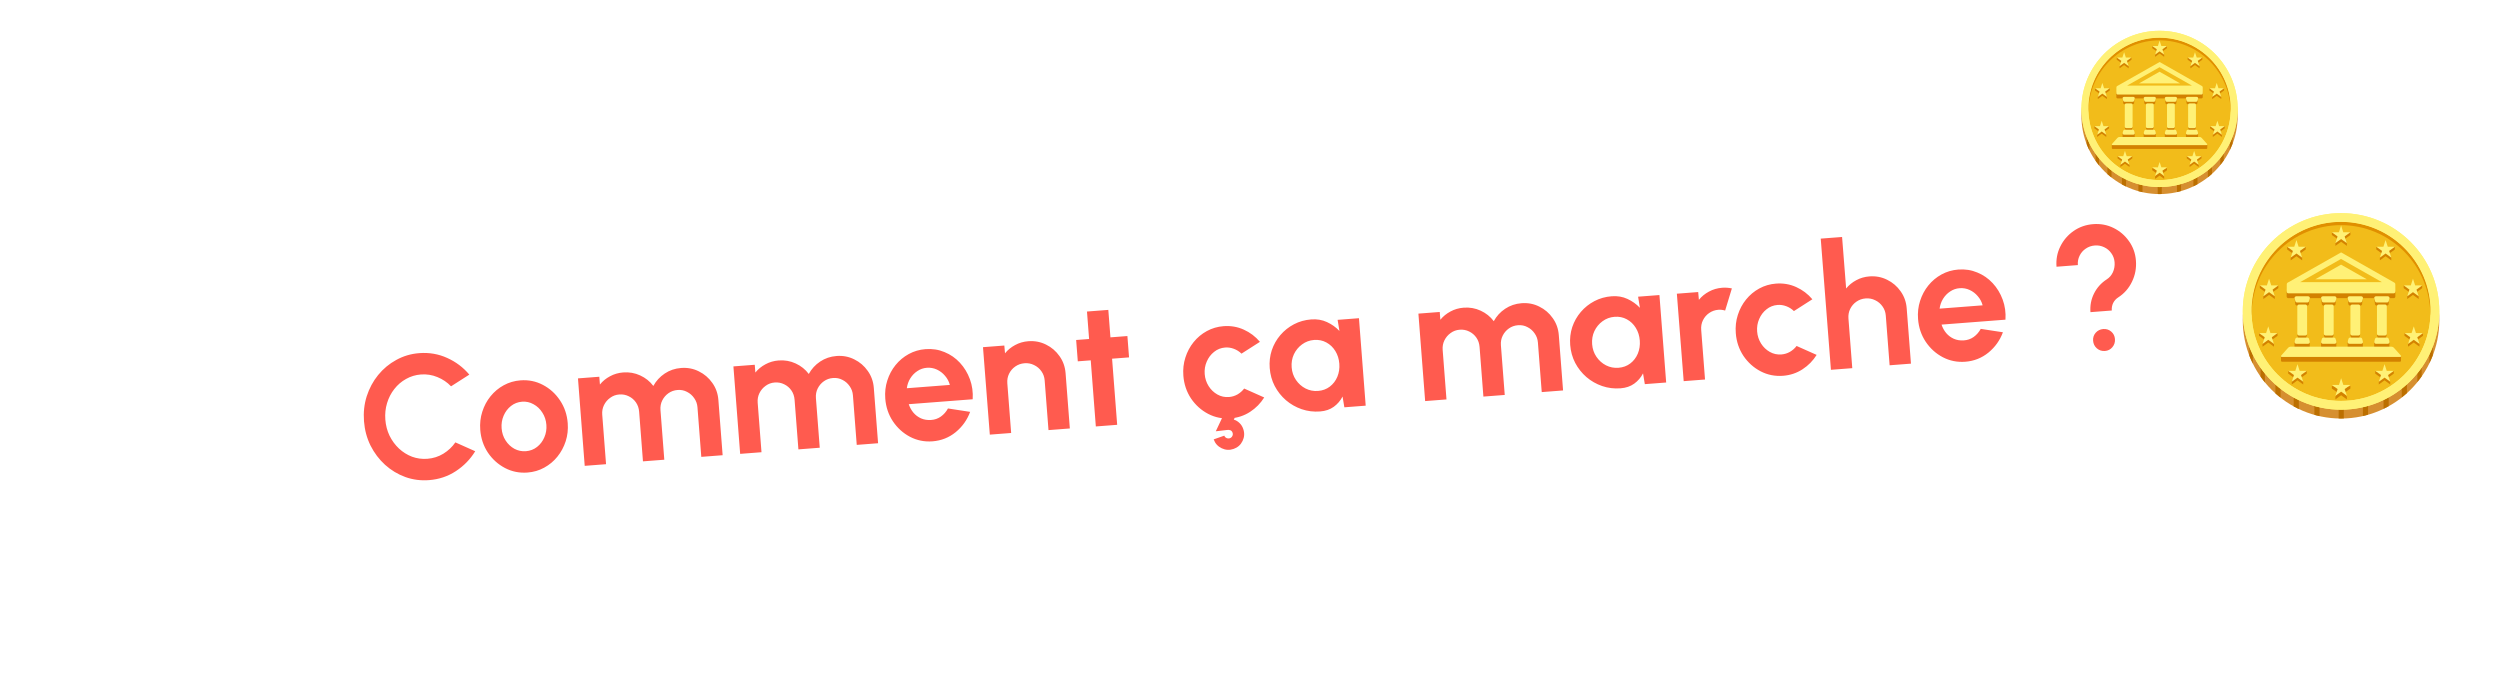 <svg width="456" height="127" viewBox="0 0 456 127" fill="none" xmlns="http://www.w3.org/2000/svg">
<g filter="url(#filter0_d_156_2050)">
<path d="M4 36.721L422.758 4.45C435.974 3.432 447.513 13.319 448.532 26.535L451.451 64.423C452.47 77.638 442.582 89.177 429.366 90.196L34.537 120.622C21.321 121.641 9.782 111.753 8.764 98.537L4 36.721Z" fill="white" shape-rendering="crispEdges"/>
<path d="M78.261 85.575C76.75 85.692 75.308 85.503 73.932 85.01C72.556 84.506 71.322 83.762 70.23 82.776C69.148 81.79 68.266 80.622 67.585 79.273C66.913 77.912 66.516 76.435 66.393 74.839C66.269 73.234 66.435 71.712 66.891 70.276C67.358 68.828 68.05 67.538 68.968 66.409C69.897 65.267 71.003 64.347 72.286 63.65C73.569 62.941 74.965 62.528 76.475 62.412C78.284 62.273 79.98 62.565 81.566 63.288C83.151 64 84.496 65.014 85.604 66.33L82.27 68.465C81.582 67.737 80.753 67.175 79.781 66.779C78.82 66.382 77.818 66.224 76.775 66.304C75.797 66.38 74.893 66.653 74.062 67.123C73.231 67.583 72.519 68.194 71.925 68.957C71.33 69.709 70.888 70.567 70.599 71.531C70.308 72.484 70.204 73.487 70.285 74.54C70.367 75.603 70.624 76.583 71.057 77.481C71.501 78.377 72.074 79.157 72.778 79.82C73.481 80.472 74.273 80.967 75.155 81.305C76.047 81.632 76.982 81.758 77.961 81.683C79.024 81.601 79.995 81.291 80.874 80.752C81.762 80.202 82.49 79.515 83.058 78.69L86.68 80.305C85.787 81.764 84.613 82.973 83.157 83.93C81.701 84.888 80.069 85.436 78.261 85.575ZM96.223 84.191C94.755 84.304 93.386 84.03 92.116 83.368C90.856 82.706 89.815 81.77 88.995 80.56C88.184 79.338 87.719 77.957 87.6 76.415C87.51 75.245 87.633 74.139 87.97 73.096C88.306 72.043 88.806 71.106 89.471 70.285C90.145 69.452 90.949 68.78 91.883 68.269C92.817 67.759 93.832 67.461 94.927 67.377C96.395 67.264 97.759 67.538 99.019 68.201C100.289 68.863 101.33 69.804 102.141 71.025C102.963 72.246 103.433 73.632 103.553 75.185C103.642 76.344 103.518 77.445 103.181 78.488C102.844 79.53 102.339 80.468 101.665 81.3C101.001 82.122 100.202 82.788 99.267 83.299C98.344 83.808 97.329 84.106 96.223 84.191ZM95.923 80.299C96.699 80.239 97.38 79.978 97.965 79.515C98.55 79.053 98.992 78.468 99.29 77.76C99.599 77.052 99.723 76.293 99.66 75.485C99.596 74.656 99.352 73.915 98.927 73.263C98.513 72.6 97.976 72.09 97.317 71.734C96.668 71.367 95.972 71.212 95.227 71.269C94.462 71.328 93.786 71.589 93.201 72.051C92.617 72.514 92.17 73.104 91.862 73.823C91.553 74.543 91.43 75.306 91.493 76.115C91.557 76.955 91.802 77.701 92.227 78.353C92.651 79.005 93.188 79.509 93.836 79.866C94.493 80.211 95.189 80.355 95.923 80.299ZM106.651 82.97L105.422 67.017L109.314 66.718L109.424 68.137C109.922 67.521 110.536 67.019 111.266 66.631C111.994 66.233 112.795 66 113.667 65.933C114.773 65.848 115.809 66.03 116.774 66.48C117.75 66.929 118.548 67.568 119.169 68.397C119.665 67.482 120.356 66.728 121.241 66.135C122.126 65.543 123.122 65.204 124.228 65.119C125.398 65.029 126.478 65.234 127.469 65.736C128.469 66.226 129.288 66.927 129.926 67.841C130.573 68.743 130.942 69.779 131.032 70.949L131.809 81.031L127.916 81.332L127.219 72.286C127.172 71.669 126.974 71.118 126.626 70.631C126.288 70.133 125.852 69.749 125.318 69.48C124.794 69.2 124.218 69.084 123.59 69.132C122.963 69.18 122.406 69.378 121.919 69.726C121.442 70.062 121.069 70.498 120.8 71.032C120.531 71.566 120.421 72.158 120.471 72.806L121.168 81.852L117.276 82.151L116.579 73.106C116.529 72.457 116.335 71.889 115.998 71.402C115.661 70.914 115.226 70.541 114.692 70.283C114.158 70.014 113.577 69.903 112.95 69.952C112.333 69.999 111.781 70.202 111.296 70.561C110.809 70.908 110.431 71.355 110.163 71.9C109.905 72.433 109.799 73.008 109.847 73.625L110.544 82.67L106.651 82.97ZM135.005 80.785L133.775 64.832L137.668 64.533L137.777 65.952C138.275 65.336 138.889 64.834 139.619 64.446C140.348 64.048 141.148 63.815 142.02 63.748C143.126 63.663 144.162 63.845 145.128 64.295C146.104 64.744 146.902 65.383 147.522 66.212C148.019 65.297 148.709 64.543 149.594 63.95C150.479 63.358 151.475 63.019 152.581 62.934C153.751 62.844 154.831 63.049 155.822 63.551C156.823 64.041 157.642 64.743 158.279 65.656C158.926 66.558 159.295 67.595 159.385 68.764L160.162 78.847L156.27 79.147L155.573 70.101C155.525 69.484 155.327 68.933 154.98 68.446C154.642 67.948 154.206 67.564 153.671 67.295C153.147 67.015 152.571 66.898 151.944 66.947C151.316 66.995 150.759 67.193 150.272 67.541C149.795 67.877 149.422 68.313 149.153 68.847C148.884 69.381 148.775 69.973 148.825 70.621L149.522 79.666L145.629 79.966L144.932 70.921C144.882 70.272 144.689 69.704 144.352 69.217C144.014 68.729 143.579 68.356 143.046 68.098C142.511 67.829 141.931 67.718 141.303 67.767C140.686 67.814 140.135 68.017 139.649 68.376C139.162 68.724 138.785 69.17 138.517 69.715C138.258 70.248 138.153 70.823 138.2 71.44L138.897 80.485L135.005 80.785ZM170.098 78.498C168.63 78.611 167.261 78.337 165.99 77.675C164.73 77.013 163.69 76.071 162.868 74.851C162.057 73.629 161.592 72.248 161.474 70.706C161.384 69.546 161.508 68.446 161.845 67.403C162.181 66.35 162.681 65.413 163.345 64.592C164.019 63.759 164.823 63.087 165.758 62.577C166.692 62.066 167.707 61.768 168.802 61.684C170.046 61.588 171.205 61.766 172.277 62.218C173.36 62.659 174.298 63.309 175.091 64.168C175.885 65.027 176.492 66.029 176.912 67.173C177.332 68.317 177.5 69.535 177.418 70.825L165.756 71.724C165.951 72.308 166.237 72.826 166.614 73.278C166.991 73.72 167.451 74.064 167.994 74.311C168.536 74.548 169.138 74.646 169.798 74.606C170.479 74.564 171.084 74.357 171.611 73.984C172.149 73.601 172.582 73.107 172.91 72.504L176.953 73.124C176.413 74.588 175.535 75.822 174.318 76.825C173.1 77.817 171.693 78.375 170.098 78.498ZM165.404 68.814L173.253 68.209C173.086 67.58 172.792 67.025 172.37 66.544C171.958 66.052 171.463 65.673 170.886 65.407C170.309 65.141 169.702 65.033 169.064 65.082C168.426 65.131 167.847 65.331 167.329 65.681C166.809 66.02 166.378 66.466 166.036 67.016C165.703 67.555 165.492 68.155 165.404 68.814ZM194.362 66.069L195.139 76.151L191.246 76.451L190.548 67.39C190.5 66.763 190.302 66.205 189.954 65.719C189.605 65.221 189.159 64.844 188.615 64.586C188.081 64.317 187.5 64.207 186.872 64.255C186.245 64.303 185.682 64.502 185.185 64.85C184.697 65.188 184.32 65.629 184.051 66.174C183.793 66.707 183.688 67.287 183.736 67.915L184.434 76.976L180.542 77.276L179.297 61.325L183.189 61.025L183.315 62.443C183.813 61.827 184.427 61.325 185.156 60.937C185.885 60.539 186.686 60.306 187.558 60.239C188.717 60.149 189.797 60.355 190.799 60.855C191.799 61.345 192.618 62.047 193.256 62.961C193.903 63.863 194.272 64.899 194.362 66.069ZM205.938 63.187L202.843 63.425L203.773 75.486L199.88 75.786L198.951 63.725L196.59 63.907L196.29 60.015L198.651 59.833L198.265 54.824L202.157 54.524L202.544 59.533L205.638 59.295L205.938 63.187ZM226.937 68.87L230.593 70.498C229.936 71.555 229.078 72.428 228.019 73.12C226.96 73.811 225.776 74.207 224.468 74.308C223 74.421 221.631 74.147 220.36 73.485C219.1 72.823 218.06 71.887 217.239 70.677C216.429 69.456 215.964 68.074 215.845 66.532C215.755 65.362 215.878 64.256 216.215 63.214C216.551 62.161 217.051 61.223 217.715 60.402C218.389 59.569 219.193 58.897 220.128 58.387C221.062 57.876 222.077 57.578 223.172 57.494C224.48 57.393 225.711 57.603 226.863 58.124C228.016 58.645 228.999 59.388 229.811 60.352L226.447 62.505C226.042 62.108 225.575 61.813 225.046 61.618C224.529 61.423 224.004 61.346 223.472 61.386C222.706 61.446 222.031 61.712 221.447 62.184C220.862 62.647 220.416 63.237 220.108 63.957C219.798 64.665 219.675 65.424 219.737 66.232C219.799 67.029 220.037 67.76 220.452 68.423C220.866 69.076 221.397 69.586 222.046 69.953C222.695 70.321 223.402 70.475 224.168 70.416C224.721 70.373 225.238 70.216 225.72 69.943C226.201 69.66 226.607 69.302 226.937 68.87ZM225.01 79.883C224.27 80.143 223.545 80.103 222.834 79.762C222.123 79.421 221.637 78.88 221.377 78.141L223.315 77.462C223.383 77.66 223.518 77.805 223.717 77.897C223.917 77.988 224.121 77.999 224.33 77.93C224.538 77.86 224.688 77.725 224.78 77.526C224.883 77.336 224.894 77.132 224.813 76.913C224.743 76.705 224.615 76.56 224.426 76.478C224.239 76.407 224.029 76.391 223.797 76.43L221.761 76.667L223.706 72.537L225.573 73.453L225.047 74.536C225.441 74.656 225.789 74.864 226.09 75.162C226.402 75.459 226.628 75.821 226.768 76.249C227.028 76.989 226.988 77.714 226.647 78.425C226.306 79.136 225.76 79.622 225.01 79.883ZM243.981 56.34L247.874 56.04L249.103 71.993L245.211 72.293L244.883 70.328C244.502 71.074 243.967 71.698 243.278 72.201C242.599 72.692 241.77 72.975 240.792 73.05C239.611 73.141 238.488 73.003 237.422 72.636C236.356 72.269 235.399 71.722 234.552 70.996C233.715 70.269 233.033 69.406 232.507 68.409C231.991 67.411 231.688 66.322 231.597 65.141C231.509 64.003 231.634 62.919 231.972 61.887C232.32 60.854 232.843 59.931 233.54 59.118C234.237 58.305 235.064 57.648 236.02 57.146C236.976 56.644 238.023 56.35 239.161 56.262C240.214 56.181 241.173 56.342 242.039 56.746C242.915 57.149 243.674 57.69 244.314 58.368L243.981 56.34ZM240.407 69.309C241.237 69.245 241.955 68.981 242.561 68.517C243.167 68.053 243.624 67.456 243.931 66.726C244.238 65.986 244.359 65.19 244.293 64.34C244.227 63.478 243.986 62.71 243.57 62.036C243.153 61.352 242.605 60.827 241.924 60.462C241.254 60.096 240.509 59.945 239.691 60.008C238.872 60.071 238.138 60.342 237.49 60.82C236.852 61.286 236.358 61.886 236.008 62.619C235.669 63.351 235.532 64.148 235.599 65.01C235.665 65.871 235.927 66.637 236.386 67.308C236.844 67.979 237.424 68.496 238.126 68.859C238.839 69.221 239.599 69.371 240.407 69.309ZM259.947 71.157L258.717 55.204L262.61 54.904L262.719 56.324C263.217 55.708 263.831 55.206 264.561 54.818C265.29 54.419 266.09 54.187 266.962 54.12C268.069 54.034 269.104 54.217 270.07 54.666C271.046 55.115 271.844 55.755 272.464 56.584C272.961 55.669 273.651 54.914 274.536 54.322C275.422 53.73 276.417 53.391 277.523 53.306C278.693 53.215 279.773 53.421 280.764 53.922C281.765 54.412 282.584 55.114 283.221 56.028C283.868 56.93 284.237 57.966 284.327 59.136L285.104 69.218L281.212 69.518L280.515 60.473C280.467 59.856 280.27 59.304 279.922 58.818C279.584 58.319 279.148 57.936 278.613 57.667C278.089 57.386 277.513 57.27 276.886 57.319C276.258 57.367 275.701 57.565 275.214 57.913C274.737 58.249 274.364 58.684 274.095 59.218C273.826 59.753 273.717 60.344 273.767 60.993L274.464 70.038L270.571 70.338L269.874 61.293C269.824 60.644 269.631 60.076 269.294 59.589C268.956 59.101 268.521 58.728 267.988 58.469C267.454 58.2 266.873 58.09 266.245 58.139C265.628 58.186 265.077 58.389 264.591 58.747C264.104 59.095 263.727 59.541 263.459 60.086C263.2 60.62 263.095 61.195 263.142 61.812L263.839 70.857L259.947 71.157ZM298.788 52.116L302.68 51.816L303.909 67.769L300.017 68.069L299.689 66.104C299.308 66.85 298.773 67.475 298.084 67.977C297.405 68.468 296.577 68.751 295.598 68.827C294.418 68.918 293.294 68.78 292.228 68.412C291.162 68.045 290.206 67.499 289.358 66.772C288.521 66.045 287.839 65.183 287.313 64.186C286.798 63.188 286.494 62.098 286.403 60.918C286.316 59.78 286.441 58.695 286.778 57.663C287.127 56.631 287.649 55.708 288.346 54.895C289.043 54.081 289.87 53.424 290.826 52.922C291.782 52.421 292.829 52.126 293.967 52.038C295.02 51.957 295.98 52.119 296.845 52.523C297.721 52.926 298.48 53.467 299.12 54.145L298.788 52.116ZM295.214 65.085C296.043 65.021 296.761 64.757 297.367 64.293C297.973 63.83 298.43 63.233 298.738 62.503C299.044 61.762 299.165 60.967 299.099 60.116C299.033 59.255 298.792 58.487 298.376 57.813C297.96 57.128 297.411 56.603 296.73 56.239C296.06 55.873 295.316 55.722 294.497 55.785C293.678 55.848 292.945 56.118 292.297 56.596C291.659 57.063 291.165 57.662 290.815 58.395C290.475 59.128 290.339 59.925 290.405 60.786C290.471 61.647 290.734 62.413 291.192 63.084C291.65 63.755 292.23 64.272 292.932 64.635C293.645 64.998 294.405 65.147 295.214 65.085ZM307.104 67.523L305.859 51.571L309.751 51.271L309.877 52.69C310.375 52.074 310.989 51.572 311.718 51.184C312.447 50.785 313.248 50.553 314.12 50.485C314.705 50.44 315.296 50.48 315.894 50.605L314.665 54.648C314.249 54.519 313.839 54.471 313.435 54.502C312.807 54.55 312.245 54.749 311.747 55.097C311.26 55.434 310.882 55.876 310.614 56.42C310.355 56.954 310.25 57.534 310.298 58.162L310.997 67.223L307.104 67.523ZM327.701 61.105L331.357 62.733C330.7 63.789 329.842 64.663 328.783 65.355C327.723 66.046 326.54 66.442 325.232 66.543C323.764 66.656 322.395 66.382 321.124 65.72C319.864 65.058 318.824 64.122 318.003 62.912C317.192 61.69 316.727 60.309 316.609 58.767C316.518 57.597 316.642 56.491 316.979 55.448C317.315 54.395 317.815 53.458 318.479 52.637C319.153 51.804 319.957 51.132 320.891 50.621C321.826 50.111 322.84 49.813 323.936 49.729C325.244 49.628 326.474 49.838 327.627 50.359C328.78 50.88 329.763 51.623 330.575 52.587L327.211 54.74C326.806 54.343 326.339 54.048 325.81 53.853C325.292 53.658 324.768 53.58 324.236 53.621C323.47 53.68 322.795 53.946 322.211 54.419C321.626 54.882 321.18 55.472 320.871 56.191C320.562 56.9 320.439 57.658 320.501 58.467C320.562 59.264 320.801 59.995 321.216 60.658C321.63 61.311 322.161 61.821 322.81 62.188C323.459 62.556 324.166 62.71 324.932 62.651C325.485 62.608 326.002 62.45 326.484 62.178C326.965 61.895 327.371 61.537 327.701 61.105ZM347.782 54.246L348.559 64.328L344.666 64.628L343.968 55.567C343.92 54.94 343.722 54.383 343.374 53.896C343.025 53.398 342.579 53.021 342.035 52.763C341.501 52.494 340.92 52.384 340.292 52.432C339.665 52.48 339.102 52.679 338.605 53.028C338.118 53.365 337.74 53.806 337.471 54.351C337.213 54.884 337.108 55.465 337.156 56.092L337.855 65.153L333.962 65.453L332.102 41.525L335.995 41.225L336.735 50.62C337.233 50.004 337.847 49.502 338.576 49.114C339.305 48.716 340.106 48.483 340.978 48.416C342.137 48.326 343.217 48.532 344.219 49.032C345.219 49.522 346.038 50.224 346.676 51.138C347.323 52.04 347.692 53.076 347.782 54.246ZM358.477 63.981C357.009 64.094 355.64 63.82 354.369 63.158C353.109 62.496 352.069 61.554 351.247 60.334C350.436 59.112 349.971 57.731 349.853 56.189C349.763 55.029 349.887 53.929 350.224 52.886C350.56 51.834 351.06 50.896 351.724 50.075C352.398 49.242 353.202 48.57 354.137 48.059C355.071 47.549 356.086 47.251 357.181 47.167C358.425 47.071 359.584 47.249 360.656 47.702C361.739 48.142 362.677 48.792 363.47 49.651C364.264 50.51 364.871 51.512 365.291 52.656C365.711 53.801 365.879 55.018 365.797 56.308L354.135 57.207C354.33 57.791 354.616 58.309 354.993 58.761C355.37 59.203 355.83 59.547 356.373 59.794C356.915 60.031 357.517 60.129 358.177 60.089C358.858 60.047 359.463 59.84 359.99 59.468C360.528 59.084 360.961 58.59 361.289 57.987L365.332 58.606C364.792 60.071 363.914 61.305 362.697 62.308C361.479 63.3 360.072 63.858 358.477 63.981ZM353.783 54.297L361.632 53.692C361.465 53.063 361.171 52.508 360.749 52.027C360.337 51.535 359.842 51.156 359.265 50.89C358.688 50.624 358.081 50.516 357.443 50.565C356.805 50.614 356.226 50.814 355.708 51.164C355.188 51.504 354.757 51.949 354.415 52.499C354.082 53.038 353.871 53.638 353.783 54.297ZM381.299 54.937C381.206 53.724 381.423 52.59 381.951 51.533C382.48 50.476 383.248 49.619 384.257 48.964C384.757 48.647 385.135 48.212 385.392 47.657C385.648 47.092 385.751 46.484 385.701 45.836C385.653 45.219 385.456 44.672 385.109 44.196C384.772 43.709 384.337 43.341 383.804 43.093C383.271 42.835 382.701 42.729 382.095 42.776C381.478 42.823 380.926 43.016 380.438 43.353C379.95 43.679 379.577 44.109 379.318 44.643C379.059 45.165 378.953 45.735 379.001 46.352L375.108 46.652C375.006 45.323 375.237 44.091 375.802 42.956C376.367 41.81 377.171 40.871 378.217 40.138C379.273 39.404 380.466 38.986 381.795 38.883C383.124 38.781 384.362 39.012 385.507 39.576C386.653 40.14 387.592 40.945 388.325 41.991C389.068 43.025 389.491 44.206 389.593 45.536C389.698 46.897 389.46 48.178 388.878 49.378C388.307 50.578 387.467 51.536 386.356 52.252C385.958 52.508 385.653 52.847 385.439 53.27C385.236 53.692 385.154 54.148 385.191 54.637L381.299 54.937ZM383.947 62.018C383.383 62.062 382.89 61.902 382.466 61.539C382.053 61.175 381.824 60.711 381.781 60.147C381.738 59.594 381.894 59.111 382.247 58.699C382.611 58.286 383.075 58.058 383.638 58.014C384.191 57.972 384.674 58.127 385.086 58.48C385.499 58.834 385.726 59.287 385.769 59.84C385.812 60.404 385.658 60.897 385.305 61.32C384.953 61.743 384.5 61.976 383.947 62.018Z" fill="#FF5B4F"/>
<path d="M393.904 33.399C401.775 33.399 408.155 27.019 408.155 19.148C408.155 11.277 401.775 4.896 393.904 4.896C386.033 4.896 379.652 11.277 379.652 19.148C379.652 27.019 386.033 33.399 393.904 33.399Z" fill="#D68F30"/>
<path d="M380.617 22.85V24.306C380.766 24.691 380.933 25.071 381.114 25.439V22.85H380.617ZM382.242 25.59V27.339C382.441 27.62 382.647 27.896 382.863 28.162V25.59H382.242ZM384.394 27.876V29.762C384.635 29.978 384.883 30.184 385.139 30.383V27.876H384.394ZM387.042 29.613V31.64C387.286 31.774 387.534 31.901 387.788 32.023V29.613H387.042ZM390.046 30.718V32.865C390.292 32.934 390.54 32.997 390.791 33.054V30.718H390.046ZM393.562 31.101V33.389C393.673 33.392 393.785 33.397 393.9 33.397C394.036 33.397 394.173 33.389 394.307 33.387V31.101H393.562ZM397.077 30.701V33.036C397.328 32.979 397.577 32.915 397.823 32.845V30.701H397.077ZM400.074 29.58V31.993C400.327 31.871 400.576 31.739 400.819 31.603V29.58H400.074ZM402.715 27.829V30.338C402.97 30.138 403.219 29.929 403.46 29.712V27.829H402.715ZM405.599 25.536H404.978V28.107C405.194 27.839 405.403 27.563 405.599 27.28V25.536ZM407.214 22.785H406.717V25.379C406.899 25.004 407.065 24.619 407.214 24.229V22.785Z" fill="#BC6F00"/>
<path d="M393.904 32.116C401.775 32.116 408.155 25.735 408.155 17.865C408.155 9.994 401.775 3.613 393.904 3.613C386.033 3.613 379.652 9.994 379.652 17.865C379.652 25.735 386.033 32.116 393.904 32.116Z" fill="#FFF176"/>
<path d="M393.9 30.846C401.069 30.846 406.882 25.034 406.882 17.865C406.882 10.695 401.069 4.883 393.9 4.883C386.73 4.883 380.918 10.695 380.918 17.865C380.918 25.034 386.73 30.846 393.9 30.846Z" fill="#F2BC1A"/>
<path d="M380.895 18.363C380.803 16.654 381.099 14.919 381.695 13.294C382.317 11.675 383.268 10.176 384.468 8.904C386.878 6.355 390.376 4.877 393.902 4.859C397.428 4.879 400.928 6.355 403.333 8.907C404.536 10.176 405.485 11.677 406.106 13.294C406.705 14.922 407.001 16.654 406.906 18.363H406.856C406.851 16.658 406.514 14.97 405.863 13.394C405.21 11.819 404.258 10.387 403.058 9.178C401.857 7.969 400.43 7.008 398.859 6.35C397.288 5.694 395.602 5.356 393.9 5.356C392.197 5.356 390.511 5.694 388.94 6.35C387.369 7.008 385.942 7.969 384.741 9.178C383.541 10.387 382.588 11.819 381.936 13.394C381.285 14.97 380.948 16.658 380.943 18.363H380.895Z" fill="#E08F00"/>
<path d="M393.904 3.617C386.033 3.617 379.652 9.998 379.652 17.869C379.652 25.74 386.033 32.12 393.904 32.12C401.775 32.12 408.155 25.74 408.155 17.869C408.155 9.998 401.775 3.617 393.904 3.617ZM393.904 30.85C386.733 30.85 380.922 25.039 380.922 17.869C380.922 10.696 386.733 4.884 393.904 4.884C401.074 4.884 406.886 10.696 406.886 17.866C406.886 25.037 401.074 30.85 393.904 30.85Z" fill="#FFF176"/>
<path d="M387.439 7.91L387.755 8.887L388.783 8.494V8.887L387.951 9.49L388.269 10.072V10.467L387.439 9.863L386.607 10.467V10.072L386.925 9.49L386.095 8.887V8.494L387.121 8.887L387.439 7.91ZM383.469 13.515L383.787 14.492L384.813 14.099V14.492L383.983 15.095L384.301 15.679V16.072L383.469 15.468L382.639 16.072V15.679L382.957 15.095L382.125 14.492V14.099L383.153 14.492L383.469 13.515ZM383.352 20.425L383.67 21.401L384.696 21.009V21.401L383.866 22.005L384.184 22.589V22.981L383.352 22.378L382.522 22.981V22.589L382.84 22.005L382.008 21.401V21.009L383.036 21.401L383.352 20.425ZM387.591 25.911L387.909 26.887L388.935 26.495V26.887L388.105 27.491L388.423 28.072V28.467L387.591 27.864L386.761 28.467V28.072L387.079 27.491L386.246 26.887V26.495L387.275 26.887L387.591 25.911ZM400.364 7.91L400.048 8.887L399.02 8.494V8.887L399.852 9.49L399.534 10.072V10.467L400.364 9.863L401.196 10.467V10.072L400.878 9.49L401.708 8.887V8.494L400.682 8.887L400.364 7.91ZM404.334 13.515L404.016 14.492L402.99 14.099V14.492L403.82 15.095L403.502 15.679V16.072L404.334 15.468L405.164 16.072V15.679L404.846 15.095L405.678 14.492V14.099L404.65 14.492L404.334 13.515ZM404.451 20.425L404.133 21.401L403.107 21.009V21.401L403.936 22.005L403.618 22.589V22.981L404.451 22.378L405.281 22.981V22.589L404.963 22.005L405.795 21.401V21.009L404.766 21.401L404.451 20.425ZM400.212 25.911L399.894 26.887L398.868 26.495V26.887L399.698 27.491L399.38 28.072V28.467L400.212 27.864L401.042 28.467V28.072L400.724 27.491L401.556 26.887V26.495L400.528 26.887L400.212 25.911Z" fill="#D38200"/>
<path d="M400.211 25.516L400.527 26.493H401.555L400.723 27.096L401.041 28.073L400.211 27.469L399.379 28.073L399.697 27.096L398.867 26.493H399.893L400.211 25.516ZM404.45 20.033L404.766 21.009H405.794L404.962 21.613L405.28 22.589L404.45 21.986L403.618 22.589L403.936 21.613L403.106 21.009H404.132L404.45 20.033ZM404.333 13.123L404.649 14.1H405.677L404.845 14.703L405.163 15.68L404.333 15.076L403.501 15.68L403.819 14.703L402.989 14.1H404.015L404.333 13.123ZM400.363 7.516L400.681 8.492H401.707L400.877 9.096L401.195 10.072L400.363 9.468L399.533 10.072L399.851 9.096L399.019 8.492H400.047L400.363 7.516Z" fill="#FFF176"/>
<path d="M393.914 28.072L394.232 29.049L395.259 28.656V29.049L394.429 29.652L394.747 30.236V30.629L393.914 30.025L393.085 30.629V30.236L393.403 29.652L392.57 29.049V28.656L393.599 29.049L393.914 28.072Z" fill="#D38200"/>
<path d="M393.914 27.551L394.232 28.527H395.259L394.429 29.131L394.747 30.107L393.914 29.504L393.085 30.107L393.403 29.131L392.57 28.527H393.599L393.914 27.551Z" fill="#FFF176"/>
<path d="M393.914 5.809L394.232 6.785L395.259 6.392V6.785L394.429 7.389L394.747 7.973V8.365L393.914 7.761L393.085 8.365V7.973L393.403 7.389L392.57 6.785V6.392L393.599 6.785L393.914 5.809Z" fill="#D38200"/>
<path d="M393.914 5.416L394.232 6.392H395.258L394.428 6.996L394.746 7.973L393.914 7.369L393.084 7.973L393.402 6.996L392.57 6.392H393.598L393.914 5.416ZM387.591 25.516L387.275 26.492H386.246L387.079 27.096L386.761 28.073L387.591 27.469L388.423 28.073L388.105 27.096L388.935 26.492H387.909L387.591 25.516ZM383.352 20.033L383.036 21.009H382.008L382.84 21.613L382.522 22.589L383.352 21.985L384.184 22.589L383.866 21.613L384.696 21.009H383.67L383.352 20.033ZM383.469 13.123L383.153 14.1H382.125L382.957 14.703L382.639 15.68L383.469 15.076L384.301 15.68L383.983 14.703L384.813 14.1H383.787L383.469 13.123ZM387.439 7.515L387.121 8.492H386.095L386.925 9.096L386.607 10.072L387.439 9.468L388.269 10.072L387.951 9.096L388.783 8.492H387.755L387.439 7.515Z" fill="#FFF176"/>
<path d="M401.659 14.582C401.659 14.495 386.16 14.582 386.16 14.582L386.021 14.999V15.712C386.021 15.841 386.126 15.946 386.255 15.946H401.55C401.679 15.946 401.783 15.841 401.783 15.712V15.019L401.659 14.582ZM401.681 23.849H386.225L385.191 24.368L385.204 25.037C385.206 25.109 385.266 25.168 385.34 25.168H402.466C402.539 25.168 402.601 25.111 402.603 25.037L402.616 24.381L401.681 23.849Z" fill="#D38200"/>
<path d="M388.714 21.817H387.825C387.678 21.817 387.559 21.355 387.559 21.208L388.977 21.163C388.977 21.31 388.858 21.817 388.714 21.817ZM389.017 17.019H387.519C387.407 17.019 387.31 16.945 387.278 16.838L387.161 15.861H389.355L389.256 16.838C389.226 16.945 389.129 17.019 389.017 17.019ZM387.519 22.113H389.017C389.129 22.113 389.35 22.182 389.38 22.289C389.38 22.289 389.372 22.753 389.372 22.937C389.372 23.121 389.298 23.255 389.131 23.255H387.405C387.238 23.255 387.164 23.106 387.164 22.937C387.164 22.768 387.156 22.294 387.156 22.294C387.189 22.187 387.407 22.113 387.519 22.113ZM400.267 21.817H399.378C399.231 21.817 399.112 21.355 399.112 21.208L400.531 21.163C400.531 21.31 400.414 21.817 400.267 21.817ZM400.57 17.019H399.072C398.96 17.019 398.863 16.945 398.831 16.838L398.714 15.861H400.908L400.809 16.838C400.779 16.945 400.682 17.019 400.57 17.019ZM399.072 22.113H400.57C400.682 22.113 400.903 22.182 400.933 22.289C400.933 22.289 400.926 22.753 400.926 22.937C400.926 23.121 400.851 23.255 400.685 23.255H398.958C398.791 23.255 398.717 23.106 398.717 22.937C398.717 22.768 398.709 22.294 398.709 22.294C398.742 22.187 398.96 22.113 399.072 22.113ZM396.416 21.817H395.527C395.38 21.817 395.261 21.355 395.261 21.208L396.68 21.163C396.68 21.31 396.563 21.817 396.416 21.817ZM396.719 17.019H395.221C395.109 17.019 395.012 16.945 394.98 16.838L394.863 15.861H397.057L396.958 16.838C396.928 16.945 396.831 17.019 396.719 17.019ZM395.221 22.113H396.719C396.831 22.113 397.052 22.182 397.082 22.289C397.082 22.289 397.075 22.753 397.075 22.937C397.075 23.121 397 23.255 396.834 23.255H395.107C394.94 23.255 394.866 23.106 394.866 22.937C394.866 22.768 394.858 22.294 394.858 22.294C394.891 22.187 395.109 22.113 395.221 22.113ZM392.565 21.817H391.676C391.529 21.817 391.41 21.355 391.41 21.208L392.828 21.163C392.828 21.31 392.712 21.817 392.565 21.817ZM392.868 17.019H391.37C391.258 17.019 391.161 16.945 391.129 16.838L391.012 15.861H393.206L393.107 16.838C393.077 16.945 392.98 17.019 392.868 17.019ZM391.37 22.113H392.868C392.98 22.113 393.201 22.182 393.231 22.289C393.231 22.289 393.224 22.753 393.224 22.937C393.224 23.121 393.149 23.255 392.983 23.255H391.256C391.089 23.255 391.015 23.106 391.015 22.937C391.015 22.768 391.007 22.294 391.007 22.294C391.04 22.187 391.258 22.113 391.37 22.113Z" fill="#D38200"/>
<path d="M401.773 13.915C401.773 13.828 401.728 13.746 401.661 13.706L393.914 9.309L386.158 13.701C386.083 13.746 386.036 13.828 386.036 13.915L386.023 15.001C386.023 15.137 386.135 15.249 386.272 15.249H401.534C401.671 15.249 401.783 15.137 401.783 15.001L401.773 13.915Z" fill="#FFF176"/>
<path d="M399.823 13.619L393.9 10.258L387.977 13.619H399.823Z" fill="#F2BC1A"/>
<path d="M397.646 13.209L393.902 11.082L390.158 13.209H397.646ZM401.204 22.983H386.6C386.456 22.983 386.319 23.045 386.222 23.152L385.219 24.273C385.149 24.349 385.204 24.471 385.308 24.471H402.496C402.598 24.471 402.653 24.349 402.586 24.273L401.579 23.152C401.485 23.045 401.346 22.983 401.204 22.983ZM400.27 21.366H399.381C399.234 21.366 399.115 21.246 399.115 21.1V17.129C399.115 16.983 399.234 16.864 399.381 16.864H400.27C400.417 16.864 400.536 16.983 400.536 17.129V21.102C400.536 21.249 400.417 21.366 400.27 21.366ZM400.576 16.568H399.077C398.966 16.568 398.869 16.493 398.836 16.387L398.722 15.992C398.675 15.832 398.797 15.674 398.963 15.674H400.69C400.856 15.674 400.976 15.832 400.931 15.992L400.817 16.387C400.784 16.493 400.685 16.568 400.576 16.568ZM399.075 21.664H400.573C400.685 21.664 400.782 21.738 400.814 21.845L400.928 22.24C400.976 22.399 400.854 22.558 400.687 22.558H398.961C398.794 22.558 398.675 22.399 398.72 22.24L398.834 21.845C398.866 21.736 398.966 21.664 399.075 21.664ZM388.717 21.366H387.827C387.681 21.366 387.562 21.246 387.562 21.1V17.129C387.562 16.983 387.681 16.864 387.827 16.864H388.717C388.863 16.864 388.983 16.983 388.983 17.129V21.102C388.98 21.249 388.861 21.366 388.717 21.366ZM389.02 16.568H387.522C387.41 16.568 387.313 16.493 387.281 16.387L387.166 15.992C387.119 15.832 387.241 15.674 387.407 15.674H389.134C389.301 15.674 389.42 15.832 389.375 15.992L389.261 16.387C389.229 16.493 389.132 16.568 389.02 16.568ZM387.522 21.664H389.02C389.132 21.664 389.229 21.738 389.261 21.845L389.375 22.24C389.422 22.399 389.301 22.558 389.134 22.558H387.407C387.241 22.558 387.122 22.399 387.166 22.24L387.281 21.845C387.313 21.736 387.41 21.664 387.522 21.664ZM392.568 21.366H391.678C391.532 21.366 391.413 21.246 391.413 21.1V17.129C391.413 16.983 391.532 16.864 391.678 16.864H392.568C392.714 16.864 392.834 16.983 392.834 17.129V21.102C392.833 21.172 392.805 21.239 392.755 21.289C392.705 21.338 392.638 21.366 392.568 21.366ZM392.871 16.568H391.373C391.261 16.568 391.164 16.493 391.132 16.387L391.018 15.992C390.97 15.832 391.092 15.674 391.259 15.674H392.985C393.152 15.674 393.271 15.832 393.226 15.992L393.112 16.387C393.08 16.493 392.983 16.568 392.871 16.568ZM391.373 21.664H392.871C392.983 21.664 393.08 21.738 393.112 21.845L393.226 22.24C393.274 22.399 393.152 22.558 392.985 22.558H391.259C391.092 22.558 390.973 22.399 391.018 22.24L391.132 21.845C391.164 21.736 391.261 21.664 391.373 21.664ZM396.419 21.366H395.529C395.383 21.366 395.264 21.246 395.264 21.1V17.129C395.264 16.983 395.383 16.864 395.529 16.864H396.419C396.566 16.864 396.685 16.983 396.685 17.129V21.102C396.684 21.172 396.656 21.239 396.606 21.289C396.556 21.338 396.489 21.366 396.419 21.366ZM396.722 16.568H395.224C395.112 16.568 395.015 16.493 394.983 16.387L394.869 15.992C394.821 15.832 394.943 15.674 395.11 15.674H396.836C397.003 15.674 397.122 15.832 397.077 15.992L396.963 16.387C396.931 16.493 396.834 16.568 396.722 16.568ZM395.224 21.664H396.722C396.834 21.664 396.931 21.738 396.963 21.845L397.077 22.24C397.125 22.399 397.003 22.558 396.836 22.558H395.11C394.943 22.558 394.824 22.399 394.869 22.24L394.983 21.845C395.015 21.736 395.115 21.664 395.224 21.664Z" fill="#FFF176"/>
<path d="M427.007 74.338C436.907 74.338 444.932 66.313 444.932 56.413C444.932 46.514 436.907 38.488 427.007 38.488C417.107 38.488 409.082 46.514 409.082 56.413C409.082 66.313 417.107 74.338 427.007 74.338Z" fill="#D68F30"/>
<path d="M410.289 61.069V62.901C410.477 63.385 410.686 63.863 410.914 64.326V61.069H410.289ZM412.333 64.516V66.716C412.583 67.07 412.842 67.416 413.114 67.751V64.516H412.333ZM415.039 67.391V69.763C415.342 70.035 415.655 70.294 415.977 70.544V67.391H415.039ZM418.37 69.576V72.126C418.677 72.294 418.989 72.454 419.308 72.607V69.576H418.37ZM422.148 70.966V73.666C422.458 73.754 422.77 73.832 423.086 73.904V70.966H422.148ZM426.57 71.448V74.326C426.711 74.329 426.852 74.335 426.995 74.335C427.167 74.335 427.339 74.326 427.508 74.323V71.448H426.57ZM430.992 70.945V73.882C431.308 73.81 431.62 73.729 431.93 73.641V70.945H430.992ZM434.761 69.535V72.57C435.08 72.416 435.392 72.251 435.698 72.079V69.535H434.761ZM438.083 67.332V70.488C438.404 70.237 438.717 69.974 439.02 69.701V67.332H438.083ZM441.711 64.448H440.93V67.682C441.202 67.344 441.464 66.998 441.711 66.641V64.448ZM443.742 60.988H443.117V64.251C443.345 63.779 443.555 63.294 443.742 62.804V60.988Z" fill="#BC6F00"/>
<path d="M427.007 72.725C436.907 72.725 444.932 64.7 444.932 54.8C444.932 44.9 436.907 36.875 427.007 36.875C417.107 36.875 409.082 44.9 409.082 54.8C409.082 64.7 417.107 72.725 427.007 72.725Z" fill="#FFF176"/>
<path d="M427.004 71.127C436.022 71.127 443.332 63.817 443.332 54.799C443.332 45.781 436.022 38.471 427.004 38.471C417.986 38.471 410.676 45.781 410.676 54.799C410.676 63.817 417.986 71.127 427.004 71.127Z" fill="#F2BC1A"/>
<path d="M410.634 55.424C410.518 53.274 410.89 51.093 411.64 49.049C412.422 47.011 413.618 45.127 415.128 43.527C418.159 40.321 422.559 38.461 426.993 38.44C431.428 38.465 435.831 40.321 438.856 43.53C440.368 45.127 441.562 47.014 442.343 49.049C443.097 51.096 443.468 53.274 443.35 55.424H443.287C443.281 53.279 442.856 51.156 442.037 49.174C441.217 47.194 440.018 45.392 438.509 43.871C436.999 42.35 435.204 41.142 433.228 40.315C431.252 39.489 429.132 39.064 426.99 39.064C424.849 39.064 422.729 39.489 420.753 40.315C418.776 41.142 416.982 42.35 415.472 43.871C413.962 45.392 412.763 47.193 411.943 49.174C411.124 51.156 410.7 53.279 410.693 55.424H410.634Z" fill="#E08F00"/>
<path d="M427.007 36.877C417.107 36.877 409.082 44.902 409.082 54.802C409.082 64.702 417.107 72.727 427.007 72.727C436.907 72.727 444.932 64.702 444.932 54.802C444.932 44.902 436.907 36.877 427.007 36.877ZM427.007 71.13C417.988 71.13 410.679 63.821 410.679 54.802C410.679 45.78 417.988 38.471 427.007 38.471C436.026 38.471 443.335 45.78 443.335 54.799C443.335 63.818 436.026 71.13 427.007 71.13Z" fill="#FFF176"/>
<path d="M418.87 42.277L419.267 43.505L420.561 43.012V43.505L419.514 44.265L419.914 44.996V45.493L418.87 44.734L417.823 45.493V44.996L418.223 44.265L417.18 43.505V43.012L418.47 43.505L418.87 42.277ZM413.877 49.327L414.277 50.556L415.567 50.062V50.556L414.523 51.315L414.923 52.049V52.543L413.877 51.784L412.833 52.543V52.049L413.233 51.315L412.186 50.556V50.062L413.48 50.556L413.877 49.327ZM413.73 58.018L414.13 59.246L415.42 58.752V59.246L414.377 60.005L414.777 60.74V61.234L413.73 60.474L412.686 61.234V60.74L413.086 60.005L412.039 59.246V58.752L413.333 59.246L413.73 58.018ZM419.061 64.918L419.461 66.146L420.752 65.652V66.146L419.708 66.906L420.108 67.637V68.134L419.061 67.374L418.017 68.134V67.637L418.417 66.906L417.37 66.146V65.652L418.664 66.146L419.061 64.918ZM435.127 42.277L434.73 43.505L433.436 43.012V43.505L434.483 44.265L434.083 44.996V45.493L435.127 44.734L436.173 45.493V44.996L435.773 44.265L436.817 43.505V43.012L435.527 43.505L435.127 42.277ZM440.12 49.327L439.72 50.556L438.43 50.062V50.556L439.473 51.315L439.073 52.049V52.543L440.12 51.784L441.164 52.543V52.049L440.764 51.315L441.811 50.556V50.062L440.517 50.556L440.12 49.327ZM440.267 58.018L439.867 59.246L438.577 58.752V59.246L439.62 60.005L439.22 60.74V61.234L440.267 60.474L441.311 61.234V60.74L440.911 60.005L441.958 59.246V58.752L440.664 59.246L440.267 58.018ZM434.936 64.918L434.536 66.146L433.245 65.652V66.146L434.289 66.906L433.889 67.637V68.134L434.936 67.374L435.98 68.134V67.637L435.58 66.906L436.627 66.146V65.652L435.333 66.146L434.936 64.918Z" fill="#D38200"/>
<path d="M434.941 64.42L435.338 65.648H436.631L435.584 66.407L435.984 67.635L434.941 66.876L433.894 67.635L434.294 66.407L433.25 65.648H434.541L434.941 64.42ZM440.272 57.523L440.669 58.751H441.963L440.916 59.511L441.316 60.739L440.272 59.979L439.225 60.739L439.625 59.511L438.581 58.751H439.872L440.272 57.523ZM440.125 48.832L440.522 50.06H441.816L440.769 50.82L441.169 52.048L440.125 51.289L439.078 52.048L439.478 50.82L438.434 50.06H439.725L440.125 48.832ZM435.131 41.779L435.531 43.007H436.822L435.778 43.767L436.178 44.995L435.131 44.236L434.088 44.995L434.487 43.767L433.441 43.007H434.734L435.131 41.779Z" fill="#FFF176"/>
<path d="M427.023 67.637L427.423 68.865L428.713 68.371V68.865L427.67 69.624L428.07 70.359V70.852L427.023 70.093L425.979 70.852V70.359L426.379 69.624L425.332 68.865V68.371L426.626 68.865L427.023 67.637Z" fill="#D38200"/>
<path d="M427.023 66.981L427.423 68.209H428.713L427.67 68.968L428.07 70.196L427.023 69.437L425.979 70.196L426.379 68.968L425.332 68.209H426.626L427.023 66.981Z" fill="#FFF176"/>
<path d="M427.023 39.633L427.423 40.861L428.713 40.367V40.861L427.67 41.62L428.07 42.355V42.848L427.023 42.089L425.979 42.848V42.355L426.379 41.62L425.332 40.861V40.367L426.626 40.861L427.023 39.633Z" fill="#D38200"/>
<path d="M427.014 39.141L427.414 40.369H428.705L427.661 41.128L428.061 42.356L427.014 41.597L425.97 42.356L426.37 41.128L425.323 40.369H426.617L427.014 39.141ZM419.061 64.422L418.664 65.65H417.37L418.417 66.409L418.017 67.638L419.061 66.878L420.108 67.638L419.708 66.409L420.752 65.65H419.461L419.061 64.422ZM413.73 57.525L413.333 58.753H412.039L413.086 59.513L412.686 60.741L413.73 59.981L414.777 60.741L414.377 59.513L415.42 58.753H414.13L413.73 57.525ZM413.877 48.834L413.48 50.062H412.186L413.233 50.822L412.833 52.05L413.877 51.291L414.923 52.05L414.523 50.822L415.567 50.062H414.277L413.877 48.834ZM418.87 41.781L418.47 43.009H417.18L418.223 43.769L417.823 44.997L418.87 44.237L419.914 44.997L419.514 43.769L420.561 43.009H419.267L418.87 41.781Z" fill="#FFF176"/>
<path d="M436.755 50.668C436.755 50.558 417.262 50.668 417.262 50.668L417.087 51.193V52.09C417.087 52.252 417.218 52.383 417.38 52.383H436.618C436.78 52.383 436.912 52.252 436.912 52.09V51.218L436.755 50.668ZM436.784 62.324H417.343L416.043 62.977L416.059 63.818C416.062 63.908 416.137 63.983 416.23 63.983H437.771C437.862 63.983 437.94 63.911 437.943 63.818L437.959 62.993L436.784 62.324Z" fill="#D38200"/>
<path d="M420.471 59.768H419.352C419.168 59.768 419.018 59.187 419.018 59.002L420.802 58.946C420.802 59.13 420.652 59.768 420.471 59.768ZM420.852 53.734H418.968C418.827 53.734 418.705 53.64 418.665 53.505L418.518 52.277H421.277L421.152 53.505C421.115 53.64 420.993 53.734 420.852 53.734ZM418.968 60.14H420.852C420.993 60.14 421.271 60.227 421.309 60.362C421.309 60.362 421.299 60.946 421.299 61.177C421.299 61.409 421.205 61.577 420.996 61.577H418.824C418.615 61.577 418.521 61.39 418.521 61.177C418.521 60.965 418.512 60.368 418.512 60.368C418.552 60.234 418.827 60.14 418.968 60.14ZM435.002 59.768H433.884C433.699 59.768 433.549 59.187 433.549 59.002L435.334 58.946C435.334 59.13 435.187 59.768 435.002 59.768ZM435.384 53.734H433.499C433.359 53.734 433.237 53.64 433.196 53.505L433.049 52.277H435.809L435.684 53.505C435.646 53.64 435.524 53.734 435.384 53.734ZM433.499 60.14H435.384C435.524 60.14 435.802 60.227 435.84 60.362C435.84 60.362 435.83 60.946 435.83 61.177C435.83 61.409 435.737 61.577 435.527 61.577H433.355C433.146 61.577 433.052 61.39 433.052 61.177C433.052 60.965 433.043 60.368 433.043 60.368C433.084 60.234 433.359 60.14 433.499 60.14ZM430.159 59.768H429.04C428.855 59.768 428.705 59.187 428.705 59.002L430.49 58.946C430.49 59.13 430.343 59.768 430.159 59.768ZM430.54 53.734H428.655C428.515 53.734 428.393 53.64 428.352 53.505L428.205 52.277H430.965L430.84 53.505C430.802 53.64 430.68 53.734 430.54 53.734ZM428.655 60.14H430.54C430.68 60.14 430.959 60.227 430.996 60.362C430.996 60.362 430.987 60.946 430.987 61.177C430.987 61.409 430.893 61.577 430.684 61.577H428.512C428.302 61.577 428.209 61.39 428.209 61.177C428.209 60.965 428.199 60.368 428.199 60.368C428.24 60.234 428.515 60.14 428.655 60.14ZM425.315 59.768H424.196C424.012 59.768 423.862 59.187 423.862 59.002L425.646 58.946C425.646 59.13 425.499 59.768 425.315 59.768ZM425.696 53.734H423.812C423.671 53.734 423.549 53.64 423.509 53.505L423.362 52.277H426.121L425.996 53.505C425.959 53.64 425.837 53.734 425.696 53.734ZM423.812 60.14H425.696C425.837 60.14 426.115 60.227 426.152 60.362C426.152 60.362 426.143 60.946 426.143 61.177C426.143 61.409 426.049 61.577 425.84 61.577H423.668C423.459 61.577 423.365 61.39 423.365 61.177C423.365 60.965 423.355 60.368 423.355 60.368C423.396 60.234 423.671 60.14 423.812 60.14Z" fill="#D38200"/>
<path d="M436.903 49.831C436.903 49.721 436.847 49.618 436.763 49.568L427.019 44.037L417.263 49.562C417.169 49.618 417.109 49.721 417.109 49.831L417.094 51.197C417.094 51.368 417.234 51.509 417.406 51.509H436.603C436.775 51.509 436.916 51.368 436.916 51.197L436.903 49.831Z" fill="#FFF176"/>
<path d="M434.451 49.459L427.001 45.23L419.551 49.459H434.451Z" fill="#F2BC1A"/>
<path d="M431.713 48.944L427.004 46.27L422.295 48.944H431.713ZM436.188 61.238H417.82C417.638 61.238 417.466 61.316 417.345 61.451L416.082 62.86C415.995 62.957 416.063 63.11 416.195 63.11H437.813C437.941 63.11 438.01 62.957 437.926 62.86L436.66 61.451C436.541 61.316 436.366 61.238 436.188 61.238ZM435.013 59.204H433.895C433.71 59.204 433.56 59.054 433.56 58.87V53.876C433.56 53.691 433.71 53.541 433.895 53.541H435.013C435.198 53.541 435.348 53.691 435.348 53.876V58.873C435.348 59.057 435.198 59.204 435.013 59.204ZM435.398 53.169H433.513C433.373 53.169 433.251 53.076 433.21 52.941L433.066 52.444C433.007 52.245 433.16 52.044 433.37 52.044H435.541C435.751 52.044 435.901 52.245 435.845 52.444L435.701 52.941C435.66 53.076 435.535 53.169 435.398 53.169ZM433.51 59.579H435.395C435.535 59.579 435.657 59.673 435.698 59.807L435.841 60.304C435.901 60.504 435.748 60.704 435.538 60.704H433.366C433.157 60.704 433.007 60.504 433.063 60.304L433.207 59.807C433.248 59.669 433.373 59.579 433.51 59.579ZM420.482 59.204H419.363C419.179 59.204 419.029 59.054 419.029 58.87V53.876C419.029 53.691 419.179 53.541 419.363 53.541H420.482C420.666 53.541 420.816 53.691 420.816 53.876V58.873C420.813 59.057 420.663 59.204 420.482 59.204ZM420.863 53.169H418.979C418.838 53.169 418.716 53.076 418.676 52.941L418.532 52.444C418.473 52.245 418.626 52.044 418.835 52.044H421.007C421.216 52.044 421.366 52.245 421.31 52.444L421.166 52.941C421.126 53.076 421.004 53.169 420.863 53.169ZM418.979 59.579H420.863C421.004 59.579 421.126 59.673 421.166 59.807L421.31 60.304C421.37 60.504 421.216 60.704 421.007 60.704H418.835C418.626 60.704 418.476 60.504 418.532 60.304L418.676 59.807C418.716 59.669 418.838 59.579 418.979 59.579ZM425.326 59.204H424.207C424.023 59.204 423.873 59.054 423.873 58.87V53.876C423.873 53.691 424.023 53.541 424.207 53.541H425.326C425.51 53.541 425.66 53.691 425.66 53.876V58.873C425.659 58.961 425.624 59.045 425.561 59.107C425.499 59.169 425.414 59.204 425.326 59.204ZM425.707 53.169H423.823C423.682 53.169 423.56 53.076 423.52 52.941L423.376 52.444C423.316 52.245 423.47 52.044 423.679 52.044H425.851C426.06 52.044 426.21 52.245 426.154 52.444L426.01 52.941C425.97 53.076 425.848 53.169 425.707 53.169ZM423.823 59.579H425.707C425.848 59.579 425.97 59.673 426.01 59.807L426.154 60.304C426.213 60.504 426.06 60.704 425.851 60.704H423.679C423.47 60.704 423.32 60.504 423.376 60.304L423.52 59.807C423.56 59.669 423.682 59.579 423.823 59.579ZM430.17 59.204H429.051C428.866 59.204 428.716 59.054 428.716 58.87V53.876C428.716 53.691 428.866 53.541 429.051 53.541H430.17C430.354 53.541 430.504 53.691 430.504 53.876V58.873C430.503 58.961 430.468 59.045 430.405 59.107C430.342 59.169 430.258 59.204 430.17 59.204ZM430.551 53.169H428.666C428.526 53.169 428.404 53.076 428.363 52.941L428.22 52.444C428.16 52.245 428.313 52.044 428.523 52.044H430.695C430.904 52.044 431.054 52.245 430.998 52.444L430.854 52.941C430.813 53.076 430.691 53.169 430.551 53.169ZM428.666 59.579H430.551C430.691 59.579 430.813 59.673 430.854 59.807L430.998 60.304C431.057 60.504 430.904 60.704 430.695 60.704H428.523C428.313 60.704 428.163 60.504 428.22 60.304L428.363 59.807C428.404 59.669 428.529 59.579 428.666 59.579Z" fill="#FFF176"/>
</g>
<defs>
<filter id="filter0_d_156_2050" x="0" y="0.605" width="457.297" height="127.861" filterUnits="userSpaceOnUse" color-interpolation-filters="sRGB">
<feFlood flood-opacity="0" result="BackgroundImageFix"/>
<feColorMatrix in="SourceAlpha" type="matrix" values="0 0 0 0 0 0 0 0 0 0 0 0 0 0 0 0 0 0 127 0" result="hardAlpha"/>
<feOffset dy="2"/>
<feGaussianBlur stdDeviation="2"/>
<feComposite in2="hardAlpha" operator="out"/>
<feColorMatrix type="matrix" values="0 0 0 0 0 0 0 0 0 0 0 0 0 0 0 0 0 0 0.07 0"/>
<feBlend mode="normal" in2="BackgroundImageFix" result="effect1_dropShadow_156_2050"/>
<feBlend mode="normal" in="SourceGraphic" in2="effect1_dropShadow_156_2050" result="shape"/>
</filter>
</defs>
</svg>
